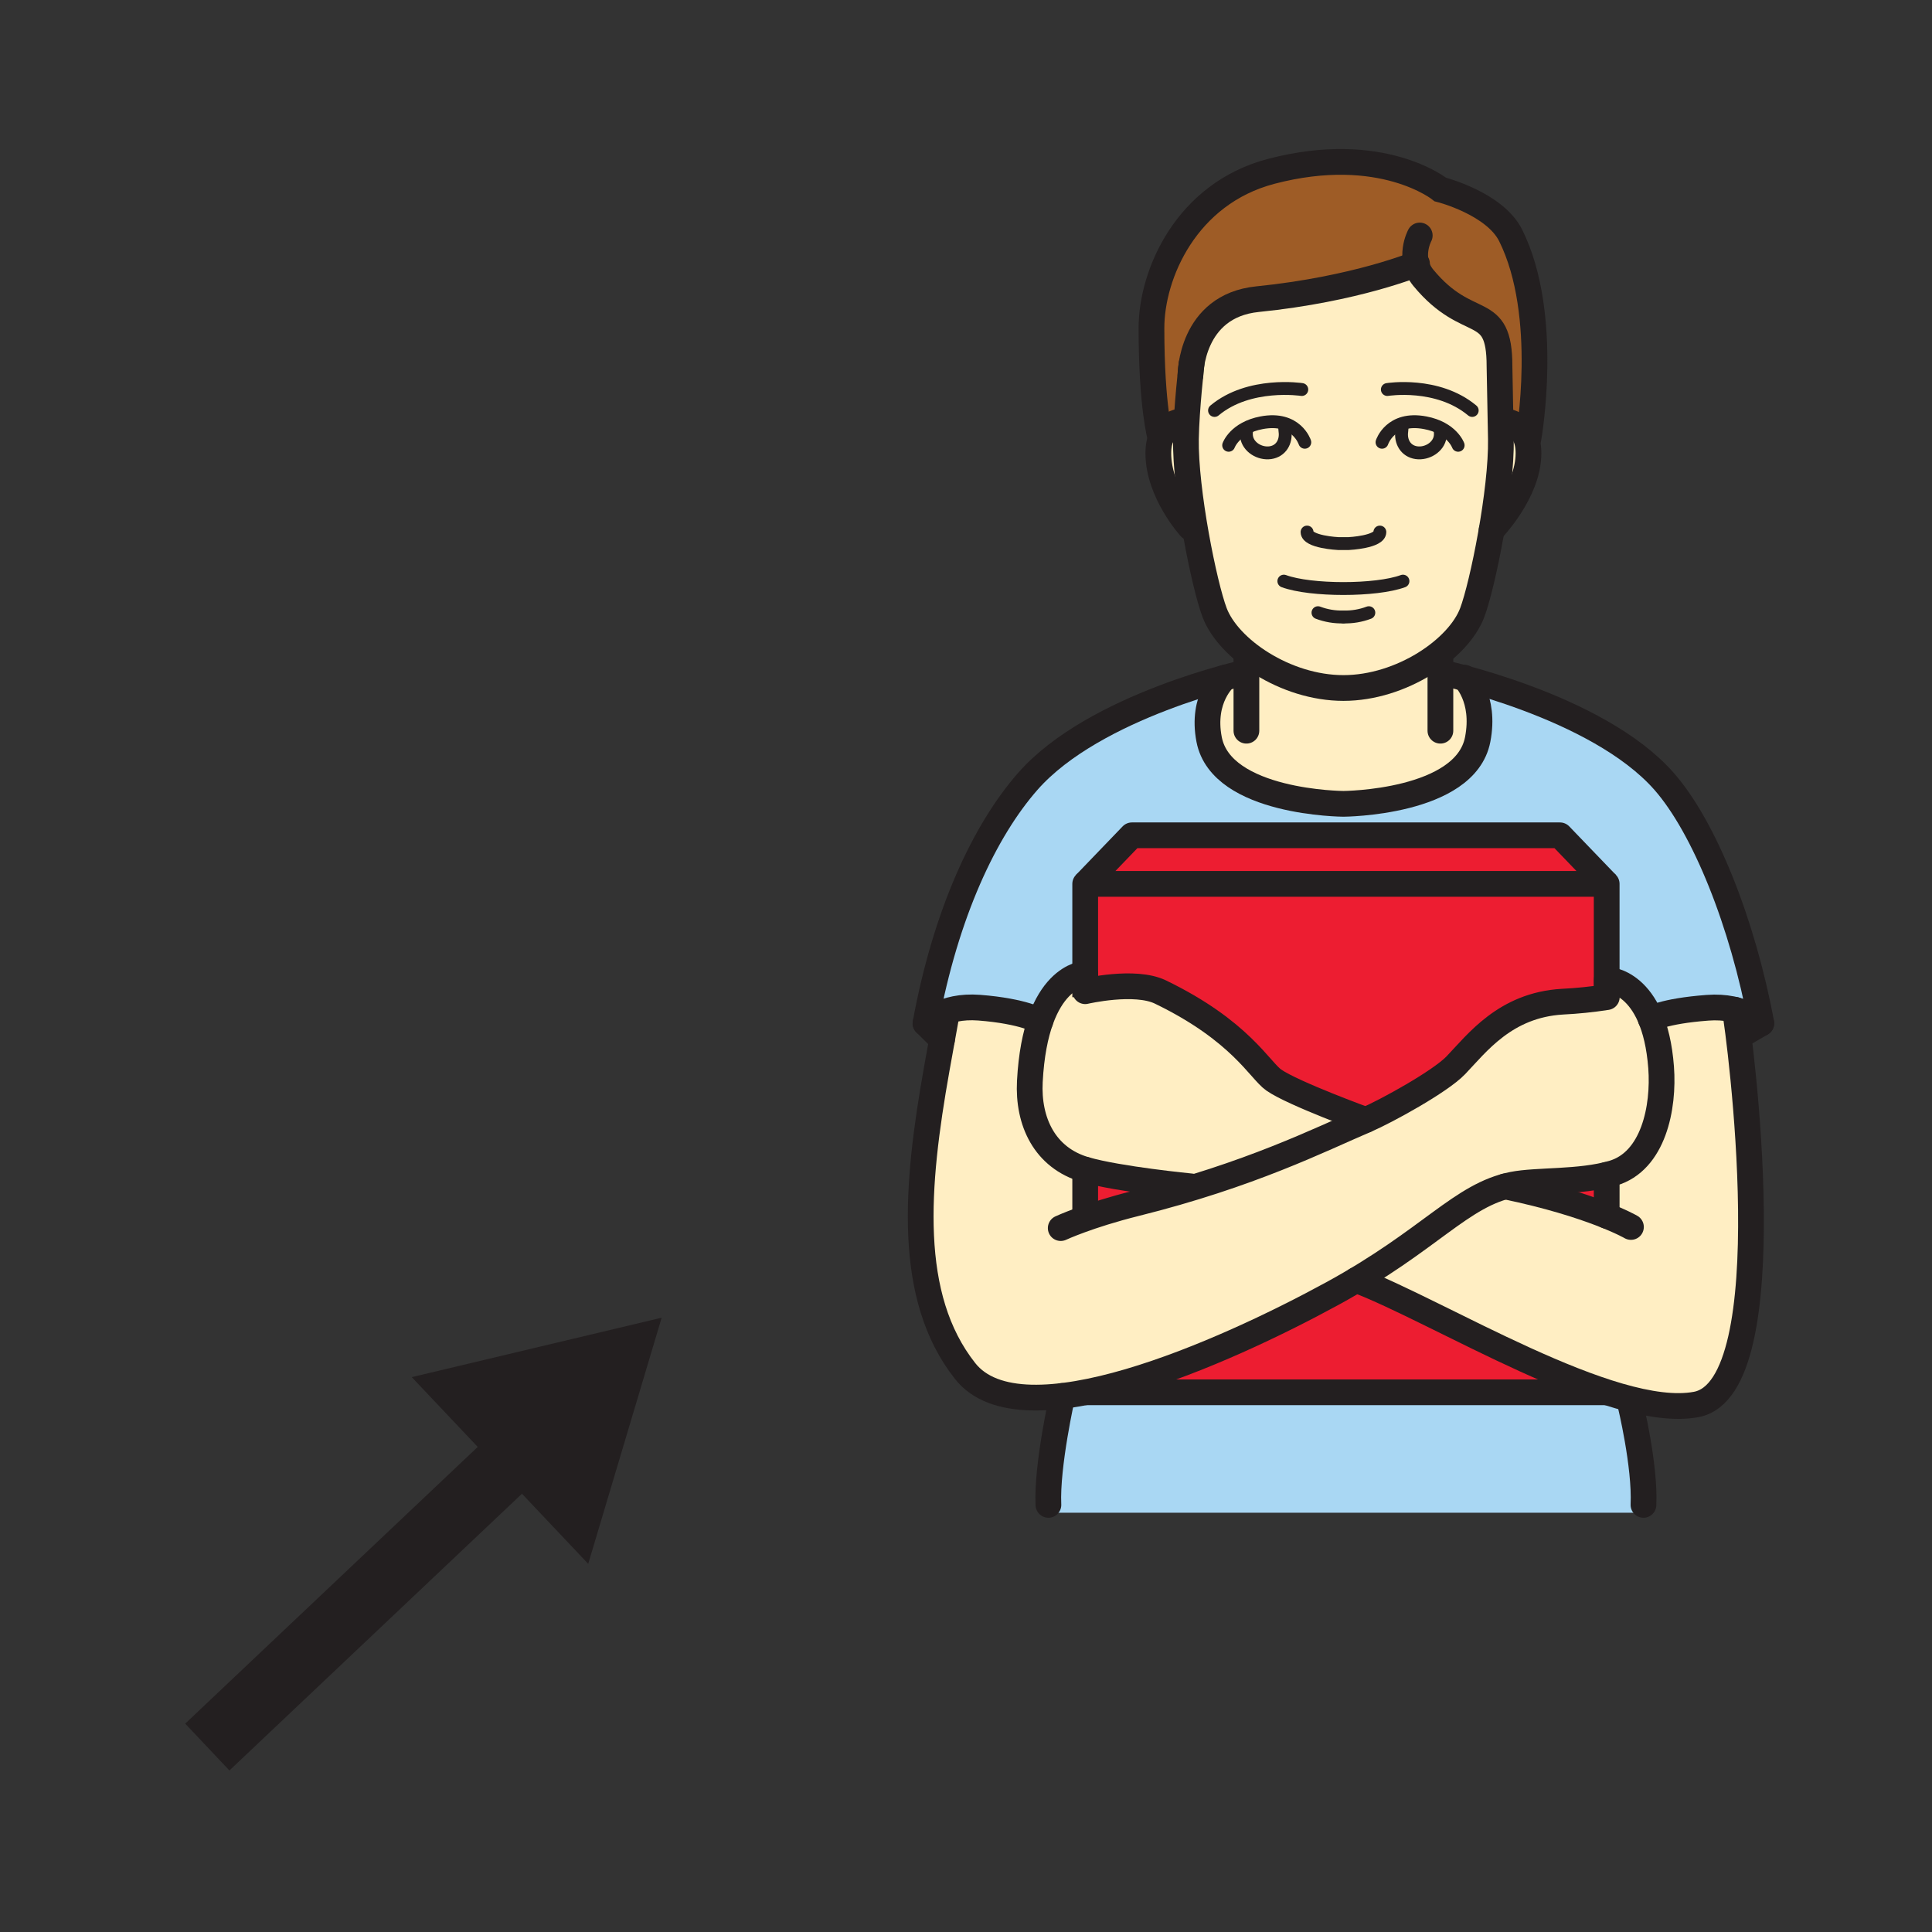 <svg width="1024" height="1024" viewBox="0 0 1024 1024" fill="none" xmlns="http://www.w3.org/2000/svg">
<rect x="0" y="0" width="1024" height="1024" fill="#333333" stroke="none"/>
<g id="pronouns/his">
<g id="his">
<path id="Vector" d="M267.705 753.186L98.165 913.564L121.6 938.388L291.139 778.01L267.705 753.186Z" fill="#231F20"/>
<path id="Vector_2" d="M311.766 828.866L350.697 698.408L218.24 729.909L311.766 828.866Z" fill="#231F20"/>
<path id="Vector_3" d="M863.666 741.084L867.399 801.786H555.607L559.352 741.084L579.196 540.906L491.992 535.162C504.455 461.107 549.454 409.244 565.132 396.263C580.81 383.282 649.423 356.321 649.423 356.321H773.655C773.655 356.321 842.292 383.282 857.946 396.263C873.6 409.244 918.623 461.107 931.098 535.162L843.893 540.906L863.666 741.084Z" fill="#A9D7F3"/>
<path id="Vector_4" d="M599.932 442.73L575.175 472.919V739.879H851.576V468.475L826.819 442.73H599.932Z" fill="#ED1D31"/>
<path id="Vector_5" d="M499.447 536.797C499.447 536.797 533.476 531.222 576.416 550.669V645.424C576.416 645.424 669.136 619.595 708.054 600.641C746.973 581.688 764.228 572.536 771.549 564.673C778.871 556.81 794.127 536.725 809.444 533.979C824.761 531.234 851.589 528.561 851.589 528.561V519.265C851.589 519.265 880.634 520.794 880.634 572.488C880.634 624.183 851.589 622.726 851.589 622.726C851.589 622.726 809.095 624.435 797.764 628.855C786.433 633.274 728.814 674.612 698.566 689.761C668.317 704.909 567.614 737.999 567.614 737.999C567.614 737.999 534.102 751.148 515.257 730.774C496.412 710.4 480.433 668.074 488.007 619.992C495.581 571.91 499.447 536.797 499.447 536.797Z" fill="#FFEEC3"/>
<path id="Vector_6" d="M572.345 516.076V525.36C572.345 525.36 596.681 519.062 608.313 523.65C619.945 528.238 652.734 546.529 670.52 568.035C670.52 568.035 813.284 632.157 851.576 644.415V547.89C876.008 537.053 899.742 534.777 922.922 540.918C933.109 638.454 932.555 716.11 904.234 742.602C845.23 750.332 763.348 701.106 670.905 650.339L624.497 628.087C624.497 628.087 570.31 628.424 559.34 611.228C548.37 594.033 537.581 551.743 557.522 528.515C565.566 519.219 572.345 516.076 572.345 516.076Z" fill="#FFEEC3"/>
<path id="Vector_7" d="M748.633 140.716C748.633 140.716 715.724 151.24 698.553 153.962C681.381 156.683 649.423 155.635 640.079 172.843C632.457 186.883 628.567 222.935 628.567 222.935C628.567 222.935 614.202 222.55 614.202 244.694C614.202 266.839 632.758 276.665 632.758 276.665C632.758 276.665 640.585 321.218 648.508 332.742C656.431 344.266 660.622 347.999 660.622 347.999V354.706C660.622 354.706 640.151 357.728 640.151 392.035C640.151 426.341 679.985 425.98 711.846 425.98C743.708 425.98 783.542 426.389 783.542 392.035C783.542 357.68 763.071 354.706 763.071 354.706V347.999C763.071 347.999 767.274 344.266 775.197 332.766C783.12 321.267 790.887 276.713 790.887 276.713C790.887 276.713 809.443 266.887 809.443 244.743C809.443 222.598 795.078 222.984 795.078 222.984C795.078 222.984 797.341 186.859 788.828 173.312C772.476 164.967 758.881 154.287 748.633 140.716Z" fill="#FFEEC3"/>
<path id="Vector_8" d="M763.433 100.449C763.433 100.449 732.968 74.656 685.44 88.263C637.912 101.87 606.7 129.903 610.325 185.065C613.949 240.228 613.937 229.8 613.937 229.8C615.202 227.384 616.998 225.286 619.19 223.664C621.382 222.041 623.913 220.936 626.593 220.431C626.593 220.431 626.123 176.696 646.196 163.836C666.27 150.976 679.684 156.13 707.969 149.266C730.981 143.654 750.187 137.272 750.187 137.272C750.187 137.272 758.821 153.613 769.67 159.044C780.52 164.474 791.827 168.761 794.078 175.769C796.33 182.777 797.245 219.625 797.245 219.625C797.245 219.625 808.673 221.503 810.491 229.776C810.491 229.776 815.657 191.086 810.949 159.044C802.447 100.979 763.433 100.449 763.433 100.449Z" fill="#9E5C26"/>
<path id="Vector_9" d="M851.578 644.414V622.679" stroke="#231F20" stroke-width="13.641" stroke-linecap="round" stroke-linejoin="round"/>
<path id="Vector_10" d="M851.576 737.953H575.175" stroke="#231F20" stroke-width="13.641" stroke-linejoin="round"/>
<path id="Vector_11" d="M851.576 528.513V468.474H575.175V528.513" stroke="#231F20" stroke-width="13.641" stroke-linejoin="round"/>
<path id="Vector_12" d="M851.576 468.475L826.819 442.73H599.932L575.175 468.475" stroke="#231F20" stroke-width="13.641" stroke-linejoin="round"/>
<path id="Vector_13" d="M631.373 628.809C631.373 628.809 592.744 625.052 575.176 619.934C553.573 613.637 544.723 594.334 545.842 573.177C548.829 516.702 575.176 516.076 575.176 516.076V525.36C575.176 525.36 601.462 519.207 615.033 525.782C657.371 546.252 667.667 567.217 675.12 572.443C685.356 579.595 723.888 593.612 723.888 593.612" stroke="#231F20" stroke-width="13.641" stroke-linecap="round" stroke-linejoin="round"/>
<path id="Vector_14" d="M718.794 678.419C762.143 694.772 854.37 752.74 899.032 744.395C946.764 735.484 921.802 547.311 919.502 535.161" stroke="#231F20" stroke-width="13.641" stroke-linecap="round" stroke-linejoin="round"/>
<path id="Vector_15" d="M864.437 650.326C864.437 650.326 843.966 638.417 797.75 628.808" stroke="#231F20" stroke-width="13.641" stroke-linecap="round" stroke-linejoin="round"/>
<path id="Vector_16" d="M575.175 643.005V619.934" stroke="#231F20" stroke-width="13.641" stroke-linecap="round" stroke-linejoin="round"/>
<path id="Vector_17" d="M562.206 650.916C562.206 650.916 576.788 644.113 602.076 637.815C662.765 622.679 699.612 604.003 723.948 593.611C734.785 588.951 763.288 573.297 771.608 564.627C782.867 552.886 797.811 532.681 828.107 530.91C835.987 530.523 843.841 529.719 851.636 528.502V519.206C851.636 519.206 876.924 519.206 880.428 565.795C882.017 586.928 876.394 615.538 854.791 621.836C837.223 626.954 814.886 625.292 801.808 627.857C774.39 633.3 758.29 657.154 706.114 685.656C648.315 717.193 541.507 764.685 511.535 726.67C480.456 687.366 485.465 628.567 496.471 566.698C498.253 556.703 499.967 547.191 501.613 538.159" stroke="#231F20" stroke-width="13.641" stroke-linecap="round" stroke-linejoin="round"/>
<path id="Vector_18" d="M933.544 542.373C923.658 489.149 903.344 438.406 881.958 414.094C846.508 373.791 763.397 356.295 763.397 356.295" stroke="#231F20" stroke-width="13.641" stroke-linecap="round" stroke-linejoin="round"/>
<path id="Vector_19" d="M490.524 542.373C501.362 483.634 522.037 440.02 544.796 414.094C580.246 373.791 660.587 356.295 660.587 356.295" stroke="#231F20" stroke-width="13.641" stroke-linecap="round" stroke-linejoin="round"/>
<path id="Vector_20" d="M551.406 541.242C551.406 541.242 542.785 535.931 519.003 534.089C499.568 532.584 490.524 542.374 490.524 542.374L499.279 551.031" stroke="#231F20" stroke-width="13.641" stroke-linecap="round" stroke-linejoin="round"/>
<path id="Vector_21" d="M874.924 540.159C874.924 540.159 881.282 535.932 905.028 534.138C924.463 532.633 933.506 542.422 933.506 542.422L924.102 547.889" stroke="#231F20" stroke-width="13.641" stroke-linecap="round" stroke-linejoin="round"/>
<path id="Vector_22" d="M776.113 359.162C776.113 359.162 787.48 369.879 783.205 391.939C776.678 425.716 712.04 426.053 712.04 426.053C712.04 426.053 647.389 425.716 640.862 391.939C636.587 369.879 649.291 359.162 649.291 359.162" stroke="#231F20" stroke-width="13.641" stroke-miterlimit="10" stroke-linecap="round"/>
<path id="Vector_23" d="M563.073 739.879C563.073 739.879 554.717 776.762 555.68 797.618" stroke="#231F20" stroke-width="13.641" stroke-linecap="round" stroke-linejoin="round"/>
<path id="Vector_24" d="M864.063 743.997C864.063 743.997 872.035 776.762 871.072 797.618" stroke="#231F20" stroke-width="13.641" stroke-linecap="round" stroke-linejoin="round"/>
<path id="Vector_25" d="M651.218 236.012C651.218 236.012 654.481 226.752 668.69 224.067C687.138 220.575 691.569 234.411 691.569 234.411" stroke="#231F20" stroke-width="6.821" stroke-miterlimit="10" stroke-linecap="round"/>
<path id="Vector_26" d="M679.865 224.524C681.202 225.993 680.792 226.391 681.069 228.498C681.864 234.122 678.926 239.143 673.303 239.938C667.679 240.732 661.49 236.999 660.695 231.376C660.507 230.013 660.589 228.626 660.936 227.294" stroke="#231F20" stroke-width="6.821" stroke-miterlimit="10" stroke-linecap="round"/>
<path id="Vector_27" d="M689.979 206.451C689.979 206.451 662.151 202.164 643.727 217.553" stroke="#231F20" stroke-width="6.821" stroke-miterlimit="10" stroke-linecap="round"/>
<path id="Vector_28" d="M660.623 387.291V346.422" stroke="#231F20" stroke-width="13.641" stroke-miterlimit="10" stroke-linecap="round"/>
<path id="Vector_29" d="M712.04 326.999C707.44 327.129 702.859 326.36 698.554 324.735" stroke="#231F20" stroke-width="6.821" stroke-miterlimit="10" stroke-linecap="round"/>
<path id="Vector_30" d="M628.566 222.984C628.566 222.984 613.936 222.442 613.936 240.216C613.936 261.035 630.903 279.664 630.903 279.664" stroke="#231F20" stroke-width="13.641" stroke-miterlimit="10" stroke-linecap="round"/>
<path id="Vector_31" d="M731.354 282C731.354 287.31 714.881 288.105 714.881 288.105H709.245C709.245 288.105 692.772 287.31 692.772 282" stroke="#231F20" stroke-width="6.821" stroke-miterlimit="10" stroke-linecap="round"/>
<path id="Vector_32" d="M772.849 236.012C772.849 236.012 769.586 226.752 755.377 224.067C736.929 220.575 732.498 234.411 732.498 234.411" stroke="#231F20" stroke-width="6.821" stroke-miterlimit="10" stroke-linecap="round"/>
<path id="Vector_33" d="M744.167 224.524C742.83 225.993 743.24 226.391 742.963 228.498C742.168 234.122 745.106 239.143 750.729 239.938C756.353 240.732 762.542 236.999 763.337 231.376C763.525 230.013 763.443 228.626 763.096 227.294" stroke="#231F20" stroke-width="6.821" stroke-miterlimit="10" stroke-linecap="round"/>
<path id="Vector_34" d="M735.327 206.451C735.327 206.451 761.819 202.164 780.302 217.553" stroke="#231F20" stroke-width="6.821" stroke-miterlimit="10" stroke-linecap="round"/>
<path id="Vector_35" d="M763.444 387.291V346.422" stroke="#231F20" stroke-width="13.641" stroke-miterlimit="10" stroke-linecap="round"/>
<path id="Vector_36" d="M743.599 308.009C729.414 313.247 694.65 313.247 680.465 308.009" stroke="#231F20" stroke-width="6.821" stroke-miterlimit="10" stroke-linecap="round"/>
<path id="Vector_37" d="M712.039 326.999C716.635 327.129 721.212 326.36 725.514 324.735" stroke="#231F20" stroke-width="6.821" stroke-miterlimit="10" stroke-linecap="round"/>
<path id="Vector_38" d="M795.5 222.984C795.5 222.984 810.13 222.442 810.13 240.216C810.13 261.035 790.587 280.988 790.587 280.988" stroke="#231F20" stroke-width="13.641" stroke-miterlimit="10" stroke-linecap="round"/>
<path id="Vector_39" d="M630.975 198.77C630.975 198.77 630.975 162.151 666.522 158.563C718.83 153.277 751.041 139.778 751.041 139.778" stroke="#231F20" stroke-width="13.641" stroke-miterlimit="10" stroke-linecap="round"/>
<path id="Vector_40" d="M810.129 232.28C810.129 232.28 821.737 167.123 800.701 124.809C792.187 107.698 763.432 100.449 763.432 100.449C763.432 100.449 732.521 75.427 673.771 90.816C628.699 102.665 610.288 145.364 610.3 173.902C610.3 216.277 615.116 232.268 615.116 232.268" stroke="#231F20" stroke-width="13.641" stroke-miterlimit="10" stroke-linecap="round"/>
<path id="Vector_41" d="M752.498 124.811C752.498 124.811 745.912 136.936 754.413 147.244C778.496 176.396 794.764 159.442 794.764 194.061C794.764 194.061 795.222 216.519 795.499 232.594C795.968 259.929 785.866 309.973 780.302 324.712C773.077 343.894 742.853 364.654 712.039 364.654C681.225 364.654 651.037 343.894 643.776 324.712C638.188 309.973 628.122 259.929 628.567 232.594C628.844 216.495 631.565 192.857 631.565 192.857" stroke="#231F20" stroke-width="13.641" stroke-miterlimit="10" stroke-linecap="round"/>
</g>
</g>
</svg>
